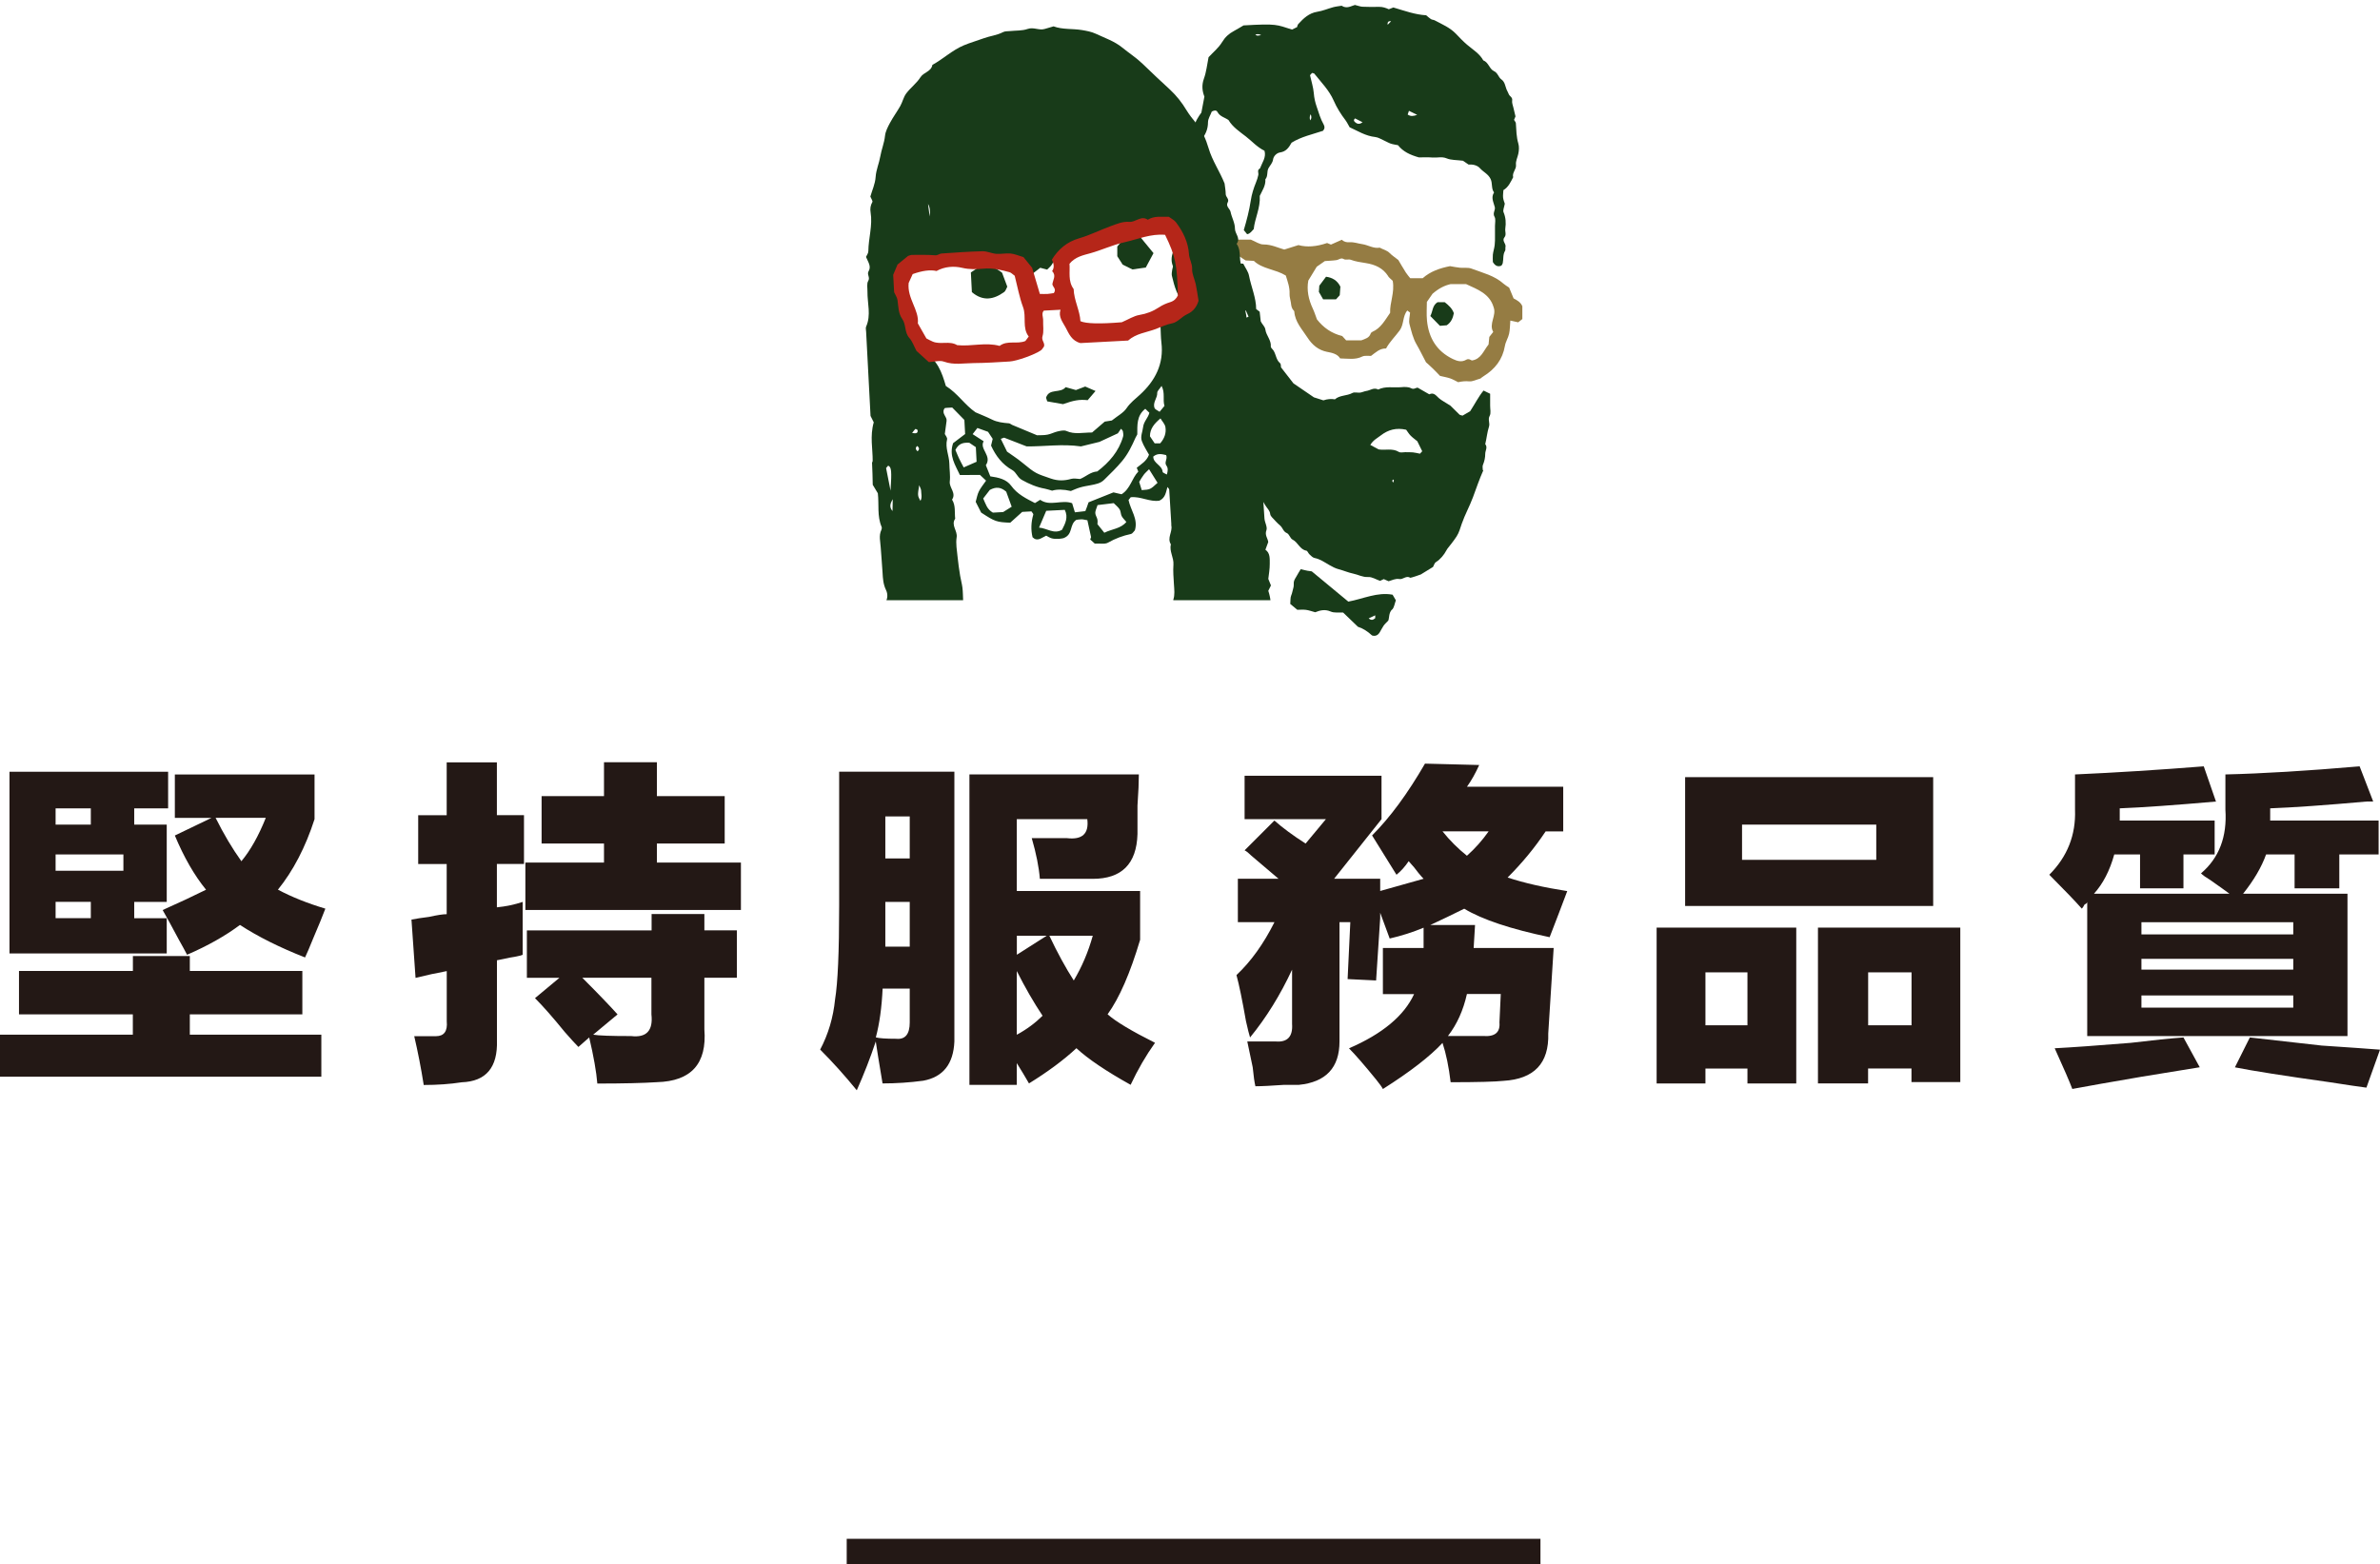 <?xml version="1.0" encoding="UTF-8"?><svg id="_レイヤー_2" xmlns="http://www.w3.org/2000/svg" xmlns:xlink="http://www.w3.org/1999/xlink" viewBox="0 0 378.4 248.68"><defs><style>.cls-1{fill:none;}.cls-2{clip-path:url(#clippath);}.cls-3{fill:#b52619;}.cls-4{fill:#183b19;}.cls-5{fill:#231815;}.cls-6{fill:#957c43;}</style><clipPath id="clippath"><rect class="cls-1" x="137.28" width="104.98" height="95.44"/></clipPath></defs><g id="_デザイン"><g><rect class="cls-5" x="134.62" y="244.68" width="110.3" height="4"/><g><g><path class="cls-5" d="m3.02,161.29v-6.9h18.11v-2.37h9.05v2.37h17.89v6.9h-17.89v3.23h20.91v6.68H0v-6.68h21.12v-3.23H3.02Zm-1.51-38.58h25.22v5.82h-5.39v2.59h5.17v12.29h-5.17v2.59h5.17v5.6H1.51v-28.88Zm7.33,5.82v2.59h5.6v-2.59h-5.6Zm10.78,7.33h-10.78v2.59h10.78v-2.59Zm-10.78,7.54v2.59h5.6v-2.59h-5.6Zm41.17-20.26v7.11c-1.44,4.46-3.38,8.19-5.82,11.21,2.16,1.15,4.67,2.16,7.54,3.02-.43,1.15-1.08,2.73-1.94,4.74-.58,1.44-1.01,2.44-1.29,3.02-4.02-1.58-7.47-3.3-10.35-5.17-2.3,1.72-5.1,3.31-8.41,4.74-.29-.57-.72-1.36-1.29-2.37-1.15-2.16-2.01-3.73-2.59-4.74,2.59-1.15,4.88-2.23,6.9-3.23-1.87-2.3-3.52-5.17-4.96-8.62l5.82-2.8h-5.82v-6.9h22.2Zm-15.73,6.9c1.29,2.59,2.66,4.89,4.1,6.9,1.43-1.72,2.73-4.02,3.88-6.9h-7.98Z"/><path class="cls-5" d="m79,121.2v8.41h4.31v7.76h-4.31v6.9c1.44-.14,2.8-.43,4.1-.86v8.41c-.29.15-1.37.36-3.23.65,1.72-.29,1.43-.22-.86.22v12.72c.14,4.31-1.72,6.54-5.6,6.68-1.87.29-3.88.43-6.04.43-.43-2.73-.94-5.32-1.51-7.76h3.45c1.29,0,1.87-.79,1.72-2.37v-7.98c-1.58.29-3.23.65-4.96,1.08l-.65-9.27c.72-.14,1.65-.29,2.8-.43,1.29-.29,2.23-.43,2.8-.43v-7.97h-4.53v-7.76h4.53v-8.41h7.97Zm4.53,15.95h12.5v-3.02h-9.92v-7.54h9.92v-5.39h8.41v5.39h10.78v7.54h-10.78v3.02h13.36v7.54h-34.27v-7.54Zm20.05,8.19h8.41v2.59h5.17v7.54h-5.17v8.19c.43,5.46-2.08,8.26-7.54,8.41-2.16.14-5.32.22-9.48.22-.15-1.87-.58-4.31-1.29-7.33l-1.72,1.51c-.43-.43-1.15-1.22-2.16-2.37-1.87-2.3-3.45-4.1-4.74-5.39l3.88-3.23h-5.17v-7.54h19.83v-2.59Zm-5.39,15.95l-3.88,3.23c.86.15,2.87.22,6.03.22,2.44.29,3.52-.86,3.23-3.45v-5.82h-10.99c2.59,2.59,4.45,4.53,5.6,5.82Z"/><path class="cls-5" d="m140.32,172.28c-.58-3.45-.94-5.68-1.08-6.68-.86,2.59-1.87,5.17-3.02,7.76-1.87-2.3-3.81-4.46-5.82-6.47,1.29-2.44,2.08-5.1,2.37-7.98.43-2.59.65-7.54.65-14.87v-21.34h18.32v42.89c-.15,3.59-1.8,5.67-4.96,6.25-2.16.29-4.31.43-6.47.43Zm2.16-7.11c1.43.15,2.16-.72,2.16-2.59v-5.39h-4.31c-.14,3.02-.5,5.6-1.08,7.76.57.15,1.65.22,3.23.22Zm2.16-35.35h-3.88v6.68h3.88v-6.68Zm-3.88,16.17v4.53h3.88v-7.11h-3.88v2.59Zm20.91,26.51h-7.54v-49.36h26.94c0,1.15-.07,2.8-.22,4.96v4.53c-.14,4.74-2.52,7.11-7.11,7.11h-8.41c-.15-1.87-.58-4.02-1.29-6.47h5.6c2.44.29,3.52-.72,3.23-3.02h-11.21v11.42h19.61v7.76c-1.58,5.32-3.31,9.27-5.17,11.85,1.29,1.15,3.81,2.66,7.54,4.53-1.44,2.01-2.73,4.24-3.88,6.68-3.88-2.16-6.76-4.1-8.62-5.82-2.01,1.87-4.53,3.74-7.54,5.6-.58-1.01-1.22-2.08-1.94-3.23v3.45Zm4.74-23.71h-4.74v3.02l4.74-3.02Zm-.65,12.72c-1.44-2.16-2.8-4.53-4.1-7.11v10.13c1.58-.86,2.94-1.87,4.1-3.02Zm1.08-12.72c1.29,2.73,2.59,5.1,3.88,7.11,1.29-2.16,2.3-4.53,3.02-7.11h-6.9Z"/><path class="cls-5" d="m197.88,135.21l4.74-4.74c1.29,1.15,2.94,2.37,4.96,3.66l3.23-3.88h-12.93v-6.9h21.77v6.9l-7.54,9.48h7.33v1.94c2.59-.72,4.88-1.36,6.9-1.94-.43-.43-1.08-1.22-1.94-2.37.57.72.43.58-.43-.43-.58.86-1.22,1.58-1.94,2.16l-3.88-6.25c2.87-2.87,5.67-6.68,8.41-11.42l8.62.22c-.58,1.29-1.22,2.44-1.94,3.45h15.3v7.11h-2.8c-1.72,2.59-3.74,5.03-6.04,7.33,2.59.86,5.75,1.58,9.48,2.16-.86,2.3-1.8,4.74-2.8,7.33-6.18-1.29-10.71-2.8-13.58-4.53-1.72.86-3.52,1.72-5.39,2.59h7.11l-.22,3.66h12.72l-.86,13.58c.14,4.74-2.23,7.25-7.11,7.54-1.29.14-4.1.22-8.41.22-.29-2.44-.72-4.53-1.29-6.25-2.01,2.16-5.17,4.6-9.48,7.33-.14-.29-.5-.79-1.08-1.51-1.87-2.3-3.31-3.95-4.31-4.96,5.31-2.3,8.76-5.17,10.35-8.62h-4.96v-7.33h6.47v-3.23c-1.72.72-3.52,1.29-5.39,1.72l-1.51-4.1v.86l-.65,9.91-4.53-.22.43-9.05h-1.72v18.97c0,4.17-2.16,6.47-6.47,6.9h-2.37c-2.01.14-3.52.22-4.53.22-.14-.58-.29-1.58-.43-3.02-.43-2.01-.72-3.37-.86-4.1h4.53c1.87.15,2.73-.79,2.59-2.8v-8.62c-1.87,4.02-4.09,7.62-6.68,10.78-.14-.43-.36-1.29-.65-2.59-.58-3.3-1.08-5.75-1.51-7.33,2.3-2.16,4.31-4.96,6.04-8.41h-5.82v-6.9h6.47c-1.01-.86-2.44-2.08-4.31-3.66-.43-.43-.79-.72-1.08-.86Zm31.47-3.02c1.15,1.44,2.44,2.73,3.88,3.88,1.29-1.15,2.44-2.44,3.45-3.88h-7.33Zm9.27,25.86h-5.39c-.58,2.59-1.58,4.82-3.02,6.68h5.6c1.87.14,2.73-.57,2.59-2.16l.21-4.53Z"/><path class="cls-5" d="m263.39,172.28v-24.79h22.2v24.79h-7.76v-2.37h-6.68v2.37h-7.76Zm4.53-48.71h39.44v20.48h-39.44v-20.48Zm3.23,31.04v8.41h6.68v-8.41h-6.68Zm5.82-17.89h21.34v-5.6h-21.34v5.6Zm12.07,35.56v-24.79h22.63v24.57h-7.76v-2.16h-6.9v2.37h-7.98Zm7.98-17.67v8.41h6.9v-8.41h-6.9Z"/><path class="cls-5" d="m350.38,121.85l1.94,5.6c-6.61.58-11.71.94-15.3,1.08v1.94h15.09v5.39h-4.96v5.39h-6.9v-5.39h-4.1c-.72,2.59-1.8,4.67-3.23,6.25h21.55c-.58-.43-1.58-1.15-3.02-2.16-.72-.43-1.22-.79-1.51-1.08,2.87-2.44,4.17-5.82,3.88-10.13v-5.6c5.89-.14,13-.57,21.34-1.29l2.16,5.6h-1.08c-6.47.58-11.57.94-15.3,1.08v1.94h17.24v5.39h-6.25v5.39h-7.11v-5.39h-4.53c-.72,2.01-1.94,4.1-3.66,6.25h16.6v22.63h-41.38v-21.34c0,.15-.14.29-.43.43-.14.29-.29.51-.43.65-1.01-1.15-2.73-2.94-5.17-5.39,2.87-2.87,4.24-6.32,4.09-10.35v-5.6c6.47-.29,13.29-.72,20.48-1.29Zm-3.23,43.11l2.59,4.74c-1.72.29-4.82.79-9.27,1.51-5.03.86-8.7,1.51-10.99,1.94-.43-1.15-1.37-3.31-2.8-6.47,2.73-.14,6.75-.43,12.07-.86,3.59-.43,6.39-.72,8.41-.86Zm17.46-18.32h-24.14v1.94h24.14v-1.94Zm-24.14,5.82v1.72h24.14v-1.72h-24.14Zm0,7.76h24.14v-1.94h-24.14v1.94Zm17.24,4.74c2.44.29,6.25.72,11.42,1.29,4.31.29,7.4.5,9.27.65l-2.16,6.04c-1.15-.15-3.09-.43-5.82-.86-7.19-1.01-12.21-1.8-15.09-2.37l2.37-4.74Z"/></g><g><g class="cls-2"><g><path class="cls-4" d="m194.31,52.98c-.14.29-.24.7-.15.98.33.98.3,2,.52,2.99.12.52.34,1.03.51,1.54-.42.88.28,1.68.16,2.55-.16,1.23.57,2.37.46,3.61.36.47.33,1.02.31,1.58,0,.2-.02.42.03.61.13.52.41,1.04.42,1.56,0,.44.6.84.09,1.29.11.52.23,1.03.33,1.55.12.66.5,1.23.51,1.95,0,.41.51.79.66,1.22.75,2.19,1.88,4.17,3.12,6.1.26.4.62.7.67,1.22.02.19.15.39.29.53.42.45.83.91,1.3,1.31.41.35.47.95,1.07,1.2.38.16.52.85.9,1.03.87.43,1.13,1.57,2.19,1.76.19.03.3.41.49.58.24.22.51.52.8.58.9.17,1.62.7,2.38,1.13.48.27.93.52,1.47.66.78.2,1.53.54,2.32.7.79.16,1.48.59,2.36.54.62-.04,1.26.39,1.9.61.18-.08.36-.17.59-.28.22.1.46.21.76.34.53-.14,1.08-.46,1.7-.35.61.11,1.11-.62,1.76-.2.05.03,1.6-.48,1.67-.53.58-.36,1.16-.71,1.9-1.17.1-.06.14-.27.19-.36.08-.18.18-.36.35-.46.65-.4,1.26-1.14,1.62-1.83.05-.09.11-.2.17-.28.21-.28.45-.56.67-.85.27-.36.55-.72.79-1.1.41-.64.57-1.31.82-2.02.5-1.44,1.25-2.78,1.78-4.21.53-1.43,1.02-2.88,1.64-4.27-.03-.01-.05-.03-.08-.05,0-.28-.08-.58.02-.81.24-.58.37-1.16.37-1.78,0-.51.42-1.02,0-1.53.23-.91.3-1.88.59-2.76.2-.61-.22-1.14.12-1.75.23-.43.06-1.07.07-1.62,0-.61,0-1.22,0-1.88-.36-.17-.66-.32-1.05-.51-.8.97-1.36,2.11-2.13,3.29-.34.2-.81.47-1.21.7-.23-.08-.39-.08-.48-.16-.59-.57-1.17-1.15-1.45-1.43-.85-.55-1.41-.82-1.85-1.21-.45-.41-.79-.94-1.51-.59-.58-.33-1.17-.67-1.83-1.05-.29-.04-.58.34-1.07.08-.44-.24-1.07-.21-1.6-.16-1.21.1-2.46-.2-3.62.37-.69-.38-1.27.15-1.9.23-.33.05-.64.22-.97.26-.4.05-.89-.12-1.21.05-.91.5-2.04.33-2.8,1.02q-.88-.16-1.83.16c-.53-.17-1.1-.35-1.51-.48-1.02-.7-1.92-1.31-3.25-2.22-.42-.54-1.16-1.5-1.98-2.55-.03-.15.01-.53-.15-.66-.73-.6-.62-1.66-1.27-2.29-.09-.09-.21-.24-.2-.35.09-1.02-.73-1.76-.86-2.68-.08-.55-.49-.8-.74-1.33-.05-.43-.11-.97-.17-1.53-.16-.12-.32-.24-.56-.43,0-1.79-.79-3.51-1.14-5.32-.12-.64-.58-1.22-.91-1.89-.32-.03-.66-.03-.98-.1-.32-.07-.63-.22-1-.35-.35.5-.7.99-1.04,1.46-.31,1.67-.98,3.31-.2,5.01-.11.57-.29.98-.23,1.35.07.39.19.71,0,1.14-.11.25.04.66.15.97.2.54.25,1.03-.02,1.57Zm27.04,23.43s.12-.11.18-.17c.03.05.09.11.08.16-.02.12-.08.23-.12.34-.05-.11-.13-.22-.14-.33Zm-3.48-5.67c.49-.79,1.1-1.07,1.63-1.48,1.22-.95,2.51-1.28,4.07-.93.22.29.42.65.7.93.32.33.71.6,1.07.9.26.54.53,1.07.78,1.59-.13.14-.22.24-.36.39-.34-.07-.72-.17-1.11-.21-.41-.04-.82-.02-1.23-.03-.34,0-.76.11-1.01-.04-1.03-.63-2.14-.23-3.21-.4-.4-.21-.8-.43-1.33-.71Zm-19.8-21.4c.16.36.3.69.44,1.01-.13.06-.18.09-.34.16-.36-.42-.43-.76-.09-1.18Z"/><path class="cls-4" d="m227.53,3.05c.16.1.39.09.56.18,1.19.63,2.44,1.15,3.4,2.15.56.59,1.13,1.19,1.75,1.72.91.78,1.98,1.4,2.59,2.5.84.31.97,1.37,1.68,1.7.66.3.7.98,1.2,1.33.55.39.6,1.04.82,1.6.1.25.26.48.35.74.13.36.63.48.54,1.01-.06.36.11.77.2,1.15.1.46.22.92.33,1.38-.08.18-.15.37-.23.55.1.19.28.36.29.54.07,1.08.08,2.16.39,3.22.15.5.11,1.1,0,1.63-.12.59-.44,1.14-.37,1.77.08.71-.65,1.23-.45,1.96-.4.76-.74,1.57-1.55,2.05-.02.39-.09.8-.05,1.2.05.39.21.77.27.96-.1.58-.33,1.04-.2,1.35.36.86.41,1.71.28,2.6-.07.46.21.98-.13,1.39-.47.58.29,1,.16,1.53-.05.2.03.45-.06.61-.39.62-.23,1.33-.38,1.99-.03.12-.12.23-.21.38-.6.24-1.02,0-1.36-.58,0-.36-.04-.77,0-1.17.06-.51.23-1,.29-1.51.06-.47.05-.96.05-1.44,0-.55,0-1.09,0-1.64,0-.48.14-1.06-.07-1.42-.35-.6.16-1.05.04-1.54-.19-.78-.65-1.52-.12-2.34-.48-.63-.21-1.43-.55-2.14-.38-.8-1.15-1.1-1.68-1.7-.43-.49-1.17-.65-1.82-.59-.39-.26-.72-.49-.89-.61-1.01-.13-1.88-.08-2.6-.38-.77-.32-1.48-.07-2.21-.13-.82-.07-1.64-.02-2.2-.02-1.44-.41-2.52-.93-3.32-1.94-.39-.08-.8-.13-1.18-.26-.38-.13-.73-.36-1.11-.52-.43-.19-.86-.47-1.32-.52-1.54-.16-2.79-.97-4.08-1.55-.25-.43-.42-.8-.66-1.12-.74-.97-1.39-2-1.88-3.13-.72-1.64-1.98-2.9-3.07-4.27-.06-.08-.23-.08-.37-.12-.13.14-.26.29-.32.36.22,1,.52,1.91.6,2.84.06.76.21,1.46.46,2.17.33.96.6,1.94,1.11,2.83.18.32.2.64-.1,1-1.67.56-3.48.94-5,1.89-.44.78-.87,1.41-1.83,1.55-.54.08-1.04.59-1.11,1.1-.09.61-.49.95-.74,1.42-.29.54-.04,1.24-.49,1.75.08,1.01-.51,1.81-.89,2.64.12,1.92-.79,3.58-.96,5.28-.36.37-.57.73-1.05.81-.15-.19-.32-.4-.53-.65.46-1.55.87-3.11,1.11-4.7.15-1.01.46-1.97.84-2.91.15-.37.28-.76.36-1.16.07-.35-.24-.79.26-1.03.34-.92,1.03-1.76.72-2.82-1.18-.57-1.99-1.52-2.95-2.26-.99-.77-2.1-1.49-2.77-2.62-.59-.42-1.37-.55-1.76-1.29-.19-.35-.58-.23-.9-.06-.21.57-.59,1.12-.6,1.68,0,1.15-.42,2.08-1.14,2.88.11.19.17.31.29.53-.07.18-.22.42-.24.67-.13,1.76-.71,3.46-.6,5.24.04.68.06,1.38-.04,2.05-.06.4-.11.73-.02,1.14.09.41-.18.84.02,1.33.12.31-.1.75-.16,1.09.08.22.15.41.21.61.05.19.09.38.12.54,1.06.38,2.06.74,2.95,1.06.44.71.79,1.27,1.1,1.78-.19.77-.61.78-1.2.55-.31-.44-.66-.93-1.02-1.45h-2.23c-.39.25-.9.58-1.04.67-1.29,1.24-1.03,2.59-1.45,3.72-.04.1.03.27.1.38.2.31.19.65.16.99-.12,1.36.16,2.38.89,3.36.65.87,1.29,1.75,1.93,2.63.65.4,1.62.41,1.78,1.53-.22.19-.47.39-.68.57-1.22-.29-2.04-.96-2.63-1.94-.17-.29-.35-.59-.6-.82-1.39-1.26-1.83-2.96-2.24-4.68-.07-.31.02-.67.06-1.01.02-.19.15-.41.09-.56-.35-.89-.19-1.71.16-2.56.12-.3.07-.67.1-.99.65-.83,1.28-1.63,1.91-2.43.31-1.39-.17-2.84.34-4.22-.17-.21-.34-.42-.37-.45-.3-.9.12-1.56.1-2.27-.03-.75-.04-1.51,0-2.25.07-1.01-.03-2.02.35-3.01.34-.87.61-1.79.49-2.77-.04-.31.17-.64.24-.97.21-1.02.78-1.86,1.22-2.46.19-1,.33-1.72.48-2.54-.34-.86-.46-1.79-.08-2.85.39-1.06.5-2.23.74-3.41.7-.76,1.59-1.48,2.15-2.4.49-.81,1.09-1.35,1.88-1.77.54-.29,1.05-.61,1.53-.89,5.37-.31,5.21-.12,7.71.66.25-.12.49-.24.8-.39.05-.12.07-.35.2-.49.83-.91,1.7-1.74,3.02-1.95.85-.13,1.67-.49,2.51-.72.44-.12.91-.16,1.36-.24.81.55,1.56.02,2.11-.12.53.13.86.26,1.18.28.89.04,1.78.04,2.67.02.56-.01,1.06.16,1.54.38.32-.12.63-.24.72-.28,1.84.54,3.42,1.13,5.22,1.24.31.25.5.45.73.59Zm-3.52,14.57c-.09.26-.15.43-.2.59.47.33.92.26,1.51.05-.48-.23-.87-.42-1.31-.64Zm-8.57,1.21c-.36.33-.08.53.09.66.34.28.72.25,1.11-.05-.42-.21-.81-.42-1.19-.61Zm-14.93-13.24q-.33-.24-.92-.11c.27.32.57.13.92.11Zm20.66-2.21q-.64-.1-.54.56c.19-.2.35-.36.54-.56Zm-12.85,15.76c.24-.31.21-.62.06-.98q-.25.49-.06.98Z"/><path class="cls-4" d="m228.93,51.81c.48-.04.82-.06,1.09-.09.73-.49.98-1.18,1.13-1.92-.27-.77-.83-1.26-1.45-1.75h-1.14c-.85.52-.74,1.44-1.15,2.2.5.51.97.99,1.52,1.55Z"/><path class="cls-4" d="m210.83,44c-.36.48-.73.97-1.07,1.43-.02.32-.04.59-.07.98.19.34.42.74.68,1.19h2.04c.21-.23.39-.43.6-.66.03-.46.07-.93.1-1.36-.49-.99-1.27-1.44-2.28-1.58Z"/><path class="cls-6" d="m211.04,55.96c-1.45-.29-2.41-1.12-3.18-2.31-.84-1.3-1.96-2.45-2.08-4.12,0-.06-.06-.13-.1-.17-.34-.35-.38-.75-.44-1.23-.06-.45-.23-.92-.21-1.39.05-1.05-.31-1.98-.6-2.93-1.67-1.02-3.73-1.03-5.08-2.33-.53-.03-.94-.05-1.31-.07-.93-.63-1.92-1.13-2.62-1.99-.07-.09-.08-.23-.14-.42.33-.3.68-.61,1-.9h2.59c.76.31,1.39.78,2.01.77,1.26-.01,2.35.55,3.31.81.9-.28,1.6-.5,2.25-.71q2,.55,4.56-.33c.19.08.38.15.61.25.52-.23,1.08-.47,1.74-.77.31.33.76.44,1.25.4.69-.05,1.33.21,1.99.3.94.14,1.79.74,2.78.56.52.3,1.13.4,1.58.86.37.38.84.68,1.37,1.1.35.58.75,1.29,1.19,1.98.21.33.48.63.71.92h1.97c1.24-1.1,2.76-1.61,4.35-1.92.54.09,1.06.2,1.59.25.61.06,1.28-.07,1.83.14,1.75.67,3.63,1.09,5.09,2.4.25.22.55.39.89.62.21.5.44,1.06.71,1.72.52.27,1.13.59,1.39,1.25,0,.7,0,1.38,0,2.03-.27.22-.48.38-.66.52-.44-.1-.8-.18-1.25-.28-.07.78-.05,1.46-.2,2.11-.14.65-.55,1.26-.66,1.91-.37,2.17-1.58,3.71-3.41,4.84-.23.14-.44.33-.48.36-.72.2-1.26.49-1.76.45-.6-.06-1.16-.01-1.78.13-.4-.2-.82-.44-1.26-.6-.5-.17-1.04-.26-1.63-.4-.34-.35-.7-.75-1.1-1.13-.44-.43-.9-.83-1.13-1.04-.59-1.11-1-1.98-1.48-2.8-.6-1.01-.84-2.14-1.14-3.25-.15-.58.05-1.25.09-1.84-.16-.13-.27-.21-.44-.34-.77.91-.51,2.19-1.2,3.15-.71.97-1.59,1.81-2.18,2.89-1-.03-1.64.63-2.39,1.18-.45.02-1-.09-1.39.1-1.12.56-2.27.32-3.52.3-.43-.72-1.29-.89-2.05-1.04Zm9.67-12.05c-.84-1.31-2.1-1.85-3.57-2.08-.8-.13-1.62-.24-2.37-.52-.4-.15-.78.09-1.14-.12-.43-.26-.77.12-1.15.17-.61.09-1.22.1-1.84.15-.45.31-.89.62-1.29.9-.45.74-.87,1.43-1.34,2.2-.28,1.5.03,3,.71,4.45.26.55.44,1.13.66,1.72,1.02,1.31,2.33,2.24,4.02,2.65.2.21.42.46.63.69h2.4c.65-.25,1.26-.39,1.49-1.07.04-.12.16-.24.28-.29,1.34-.58,1.98-1.82,2.82-3.02-.08-1.6.75-3.21.41-5.09-.27-.27-.56-.47-.74-.74Zm15.96,10.84c.03-.31.07-.71.12-1.18.17-.22.38-.49.62-.79-.75-1.32.57-2.59.06-3.94-.63-2.13-2.53-2.82-4.37-3.66h-2.48c-.92.21-1.83.64-2.86,1.53-.14.2-.48.7-.9,1.3,0,.92-.08,1.95.02,2.97.27,2.75,1.55,4.87,4.1,6.1.7.34,1.41.55,2.14.12.37-.22.65,0,.89.12,1.49-.21,1.84-1.55,2.67-2.56Z"/></g><g><path class="cls-4" d="m202.46,108.59c.14-.77.29-1.56.44-2.37-.31-2.39-.47-4.8-.68-7.21-.01-.13.02-.24.06-.34-.11-.39-.22-.79-.35-1.19q.34-1.63-.28-3.54c.12-.25.25-.5.42-.85-.11-.28-.25-.62-.42-1.04.08-.74.24-1.57.23-2.4,0-.83.07-1.73-.69-2.24.19-.53.32-.88.45-1.22-.07-.62-.59-1.09-.29-1.88.19-.5-.26-1.22-.31-1.85-.15-1.99-.25-3.98-.38-5.97-.11-1.78-.12-3.58-.85-5.18.17-.36.29-.62.42-.89-.12-1.05-1.08-2.05-.24-3.2-.04-.64-.78-1.24-.24-1.93-.23-1.29-.27-2.62-.32-3.95-.28-.82-.53-1.56-.77-2.27.14-.49.27-.94.41-1.39-.2-.42-.41-.84-.49-1.02-.38-3.05.09-5.94-1.03-8.65-.07-.16-.1-.46,0-.55.79-.83-.32-1.77.2-2.69.27-.49.23-1.46-.09-1.92-.88-1.27-.17-2.87-1.05-4.08.7-.88-.26-1.59-.26-2.39,0-.97-.52-1.79-.7-2.7-.11-.52-.81-.85-.45-1.51.29-.51-.31-.83-.32-1.3,0-.56-.12-1.12-.18-1.69-.76-1.92-1.96-3.62-2.55-5.63-.41-1.41-1.04-2.83-1.99-3.98-.55-.66-1.07-1.32-1.51-2.04-.73-1.22-1.59-2.31-2.63-3.28-1.47-1.35-2.92-2.71-4.35-4.1-1.01-.97-2.19-1.73-3.27-2.61-1.2-.98-2.78-1.52-4.21-2.19-.67-.31-1.41-.44-2.16-.57-1.53-.25-3.11-.06-4.52-.59-.5.14-.95.27-1.4.41-.9.28-1.76-.33-2.72,0-.87.31-1.87.24-2.81.34-.37.04-.79,0-1.11.17-.98.51-2.08.61-3.08.98-1.05.39-2.14.69-3.16,1.12-1.81.76-3.27,2.16-4.99,3.11-.18,1.08-1.38,1.15-1.9,1.97-.6.95-1.57,1.65-2.25,2.56-.44.58-.59,1.37-.96,2.02-.51.9-1.13,1.74-1.62,2.65-.35.66-.73,1.37-.8,2.09-.12,1.13-.56,2.16-.75,3.26-.19,1.1-.66,2.11-.74,3.26-.07,1.1-.57,2.17-.84,3.12.15.38.41.72.32.87-.3.53-.38,1.08-.28,1.65.34,2.08-.34,4.11-.36,6.17,0,.34-.27.68-.37.91.35.84.87,1.51.41,2.28-.31.52.29.96-.06,1.54-.26.42-.11,1.1-.12,1.67-.03,1.86.61,3.75-.21,5.59-.11.23,0,.56,0,.85.23,4.45.47,8.9.7,13.35.21.42.42.83.51,1.02-.63,2.22-.15,4.21-.17,6.15-.02.1-.07.18-.1.28,0,0,0,0,0,.01.06,1.16.09,2.33.11,3.49.28.47.55.92.81,1.35.21,1.79-.14,3.62.6,5.34.06.14.03.35-.04.49-.44.92-.15,1.87-.1,2.8.08,1.33.22,2.65.29,3.98.05.95.11,1.85.54,2.75.33.67.33,1.49-.26,2.23,1.08,1.61.22,3.68,1.24,5.31-.13.4-.25.75-.42,1.26.19.5.42,1.11.7,1.86-.09.32-.22.76-.34,1.17.12.27.24.52.4.87-.04.08-.07.17-.11.26.04.08.06.16.07.26.09,1.74.06,3.49.13,5.23.06-.04.11-.07.17-.12,0,2.31,1.1,4.3.92,6.5.39.78-.42,1.53.06,2.4.33.61.18,1.47.24,2.22.06.85.19,1.68.65,2.42-.59,1.03.31,1.93.25,2.93-.05.93.08,1.85.62,2.71.19.31-.05.89-.12,1.72.14.96.91,2.19.79,3.94.18.36.51,1.02.8,1.6.12.92.23,1.76.35,2.64.29.2.6.4.99.67-.06.31-.12.66-.21,1.17.27.52.61,1.18,1,1.93l.09,1.65c.46.72.77,1.54,1,2.38.49.36.91.66,1.34.97-.07.32-.12.57-.14.68.31,1.48,1.68,2.24,2.11,3.61.84,1.17,1.51,2.45,2.19,3.73.73.34,1.43.72,2.24.89.43.09.82.29,1.18.55,1.03,0,2.05.02,3.07,0-.01-.05-.04-.1-.05-.15,2.16-.5,2.42-.63,3.72-1.93-1.06-2.8-3.47-5.05-3.85-8.18.02-.01.04-.02.06-.03-.44-.95-.64-2.06-.77-3.06-.21-.32-.47-.68-.55-1.08-.19-.92-.07-1.91-.32-2.8-.26-.9-.71-1.74-.67-2.71.03-.76.03-1.52-.48-2.17.19-1.02-.41-1.94-.37-2.97.03-1,.15-2.1-.63-2.97-.05-.06-.05-.18-.05-.28,0-2.66-1.05-5.17-1.04-7.83,0-.67-.14-1.28-.42-1.91-.2-.46-.06-1.07-.08-2.01-.11-.2-.41-.78-.57-1.09.04-.89.3-1.64.05-2.15-.61-1.25-.48-2.58-.67-3.87-.11-.74.03-1.52-.49-2.18-.1-.13-.16-.43-.09-.53.55-.74-.41-1.43-.15-2.2-.02-.45-.03-.91.02-1.36-.02-.09-.05-.18-.06-.28-.44-2.59-.84-5.26-.82-7.9-.11-.17-.22-.34-.35-.49-.04-.75-.07-1.32-.1-1.89-.03-.66-.03-1.33-.11-1.99-.08-.63-.26-1.24-.36-1.86-.16-1-.31-2-.41-3.01-.1-1.04-.31-2.11-.15-3.11.17-1.05-.94-1.94-.23-2.97-.12-1.02.1-2.09-.5-3.03.72-1.06-.48-1.88-.36-2.9.11-.93-.06-1.89-.07-2.84-.03-1.28-.69-2.5-.36-3.84.07-.28-.28-.67-.36-.85.11-.8.18-1.44.28-2.08.1-.68-.8-1.12-.38-1.91.02-.02.08-.14.16-.15.28-.04.56-.04,1.12-.07.52.53,1.18,1.21,1.93,1.97l.12,2.24c-.63.48-1.3.98-1.91,1.45-.69,2.02.34,3.46,1.08,5.07,1.18,0,2.12-.02,3.19-.02.25.24.58.55.97.91-.43.63-.86,1.13-1.14,1.7-.25.5-.34,1.07-.51,1.67.29.57.59,1.16.87,1.71,2.2,1.44,2.45,1.52,4.62,1.61.6-.54,1.29-1.16,1.91-1.72l1.46-.08c.12.2.33.38.3.5-.35,1.2-.41,2.4-.12,3.61.76.75,1.38.11,2.17-.25.24.12.56.34.9.43.36.09.75.1,1.12.08.37-.02.74-.12.75-.12,1.55-.6.87-2.11,2.01-2.9.11-.01.47-.09.84-.09.27,0,.54.09.93.15.19.88.39,1.76.58,2.65.02.08-.06.18-.13.41.24.21.51.46.72.65.82-.04,1.6.14,2.11-.15,1.16-.66,2.36-1.11,3.66-1.38.23-.05.4-.38.61-.58.55-1.8-.69-3.21-1.01-4.82.12-.15.23-.3.35-.44,1.59-.17,3.05.8,4.57.54.97-.46,1.02-1.36,1.27-2.17.11.16.27.29.28.43.12,1.8.23,3.6.33,5.4,0,.09-.01.19,0,.28.23,1.01-.71,1.98-.07,3-.27,1.13.49,2.11.41,3.24-.08,1.03.02,2.09.08,3.13.05.83.17,1.66-.11,2.47.49.78.25,1.66.38,2.49.13.82-.11,1.74.56,2.44-.49.68-.32,1.43-.28,2.19.25,4.45.48,8.9.7,13.35.1,1.99.16,3.99.29,5.98.04.64.25,1.27.42,2.04-.13.55-.31,1.28-.52,2.17.24.45.54,1.03.8,1.52-.52,1.82-.03,3.61-.09,5.38-.09,2.69.08,3.57.68,5.06-.23.3-.45.6-.68.9.23.98.67,1.86.15,2.95-.5,1.05-.13,2.2.4,3.25-.11.34-.23.69-.35,1.04.05.18.11.35.16.53.14.44.52,1,.37,1.3-.53,1.05.06,2.12-.25,3.19-.22.77.04,1.69.07,2.39-.62,1.32-1.78,2.24-1.52,3.71.51.74,1.08,1.35,2,1.48,1.21-.17,1.99-1.05,2.94-1.76.79-.08,1.64-.17,2.47-.26.84-.42,1.4-1.38,2.5-1.22.93-.61,1.86-1.23,2.69-1.77.7-1.79.61-3.74,2.15-4.88.37-2.14.88-4.16.46-6.16.2-.44.36-.78.48-1.03-.06-1.13-.12-2.17-.17-3.21-.04-.95-.35-2-.03-2.81.39-1-.47-2.03.43-2.95-.7-1.18-.77-2.49-.74-3.89.25-.64.53-1.34.83-2.09-.14-.4-.3-.84-.51-1.43.34-1.31.84-2.79-.21-4.25.41-1.22.71-2.47-.02-3.76-.37-.66-.34-1.45.02-2.19.42-.86.15-1.66-.28-2.36.33-1.45.64-2.83-.31-4.13Zm-61.58-34.17s.19-.22.33-.38c.53.23.58.83.38,3.98-.26-1.32-.46-2.33-.71-3.6Zm1.02,6.84c-.63-.73-.25-1.36.04-1.89-.01.58-.02,1.15-.04,1.89Zm12.28,38.78c.02.39.12.67.02.83-.12.22-.24-.15-.02-.83Zm-6.37-85.62c-.12-.88-.17-1.28-.26-1.98q.44.7.26,1.98Zm-2.79,34.43c.17-.23.32-.45.5-.63.04-.04.34.08.36.16.09.46-.16.6-.86.47Zm.86,2.91c-.29-.27-.41-.55-.04-.85.32.27.39.55.04.85Zm.46,7.88c-.46-.84-.46-.84-.2-2.49.13.34.3.59.31.84.01.55.2,1.12-.11,1.65Zm7.06,34.77l.14,2.58c-.2.08-.36.15-.55.22-.47-.55.4-1.41-.48-1.92.26-.26.51-.5.89-.89Zm1.87-40.99c-.61.27-1.27.55-2.05.9-.26-.49-.52-.96-.75-1.45-.2-.42-.36-.85-.57-1.33.51-1,1.19-1.2,2.21-1.14.23.16.61.41,1.04.7l.12,2.32Zm4.21,8l-1.62.09c-.95-.54-1.14-1.38-1.54-2.25.37-.48.76-.98,1.05-1.36.98-.53,1.76-.46,2.61.28.25.7.56,1.54.87,2.39-.54.34-1.01.63-1.36.85Zm9.37,2.82c-1.3.75-2.39-.26-3.65-.35.39-.91.71-1.67,1.14-2.67l2.95-.15c.59,1.19.08,2.17-.44,3.17Zm6.72.46c-.32-.4-.62-.77-1.09-1.36,0-.06.06-.41,0-.73-.07-.36-.33-.69-.34-1.04-.01-.35.19-.7.36-1.26.99-.12,1.74-.21,2.57-.31.31.32.7.61.94.99.19.3.16.73.32,1.06.17.33.46.59.75.94-.89,1.08-2.25,1.1-3.51,1.72Zm2.75-6.11c-.4-.09-.84-.2-1.29-.3-1.31.52-2.61,1.04-3.96,1.58-.08.23-.17.49-.26.75-.06.17-.13.34-.25.65-.47.05-1.02.12-1.66.19-.14-.48-.27-.91-.44-1.45-1.65-.61-3.54.56-5.08-.54-.34.22-.58.37-.83.52-1.39-.72-2.79-1.39-3.77-2.74-.76-1.05-2.01-1.32-3.33-1.51-.23-.56-.47-1.16-.71-1.77,1.03-1.5-1.06-2.56-.35-3.81-.72-.46-1.18-.77-1.75-1.13.28-.36.49-.64.76-.98.56.2,1.08.39,1.69.61.22.33.47.72.74,1.12-.09.36-.18.72-.26,1.07.74,1.63,1.78,3,3.37,3.89.66.37.81,1.17,1.55,1.58,1.17.65,2.33,1.15,3.63,1.38.37.07.72.2,1.16.32q1.16-.36,2.98.05c.41-.16.92-.41,1.45-.56.53-.16,1.1-.25,1.64-.35.82-.16,1.61-.28,2.2-.87.98-.98,2-1.93,2.89-3.02.92-1.12,1.52-2.37,2.09-3.66.08-.17.18-.33.29-.54.01-1.43-.13-2.97,1.27-4.07.25.24.45.43.65.63-.2.83-.9,1.37-1,2.3-.08.72-.46,1.47-.2,2.19.28.78.77,1.49,1.14,2.18-.38,1.03-1.24,1.49-1.95,2.08.07.18.15.35.25.6-1.03,1.05-1.24,2.72-2.66,3.61Zm-19.21-8.81c.41-.14.51-.21.57-.18,1.14.44,2.28.88,3.55,1.38,2.76.03,5.67-.43,8.63,0,.91-.22,1.91-.47,2.94-.72.88-.41,1.81-.84,2.93-1.36.08-.12.29-.43.5-.73.1.13.27.26.3.41.05.27.1.58.03.84-.68,2.35-2.2,4.09-4.1,5.54-1.09.07-1.86.86-2.74,1.2-.51-.02-.98-.14-1.39-.02-1.11.31-2.12.35-3.29-.06-2.28-.8-2.31-.7-4.51-2.52-.79-.66-1.67-1.21-2.42-1.75-.35-.71-.63-1.3-.99-2.02Zm25.39-3.26c.28.48.71.9.79,1.39.16.94-.16,1.82-.83,2.58-.26,0-.53,0-.88,0-.24-.36-.5-.74-.75-1.12,0-1.22.71-2.03,1.67-2.84Zm-2.98,11.4c-.12-.39-.25-.81-.4-1.3.24-.39.46-.79.74-1.15.2-.27.47-.49.83-.86.51.81.94,1.49,1.35,2.16-1.16,1.07-1.16,1.07-2.52,1.16Zm4-2.47c-.27-.16-.66-.28-.67-.42-.08-1.07-1.52-1.35-1.49-2.44.74-.6,1.42-.36,2.05-.23.26.65-.36,1.14.05,1.69.28.38.22.87.06,1.4Zm-1.15-9.97c-.39-.27-.7-.37-.79-.57-.38-.88.45-1.59.41-2.45-.01-.29.37-.6.69-1.1.6,1.15.15,2.17.46,3.18-.28.33-.51.61-.78.94Zm2.92-15.37c-.52.16-1.05.33-1.55.49-.41.43-.8.84-1.23,1.3.05.87.04,1.72.14,2.55.42,3.41-.99,6.09-3.4,8.3-.75.69-1.54,1.27-2.14,2.16-.5.74-1.41,1.21-2.34,1.95-.21.03-.68.11-1.13.18-.69.59-1.38,1.19-2.01,1.73-1.46-.01-2.77.35-4.08-.24-.38-.17-.94-.03-1.4.07-.54.12-1.05.41-1.6.51-.55.11-1.13.08-1.67.1-1.35-.56-2.65-1.1-3.96-1.65-.17-.07-.33-.24-.5-.25-.94-.08-1.86-.17-2.73-.61-.84-.42-1.72-.76-2.59-1.14-1.71-1.17-2.83-3.01-4.72-4.19-.62-2.14-1.37-4.35-3.71-5.44-.33-1.02-.27-2.15-1.2-2.86-.2-.15-.38-.5-.36-.73.11-.95-.54-1.59-.86-2.36-.53-1.29-1.18-2.54-1.66-3.86-.4-1.12-.15-2.24.29-3.08,1.21-1.58,2.77-1.15,3.77-1.79.75.08,1.47.35,2.02.15.62-.22,1.19-.47,1.88-.47,1.51,0,3.03-.17,4.53-.05.63.05,1.27.26,1.94.23,2.55-.1,4.84.54,6.72,2.36.05.05.18.03.42.06.35-.27.79-.61,1.23-.95.35.09.71.19,1.1.29.27-.29.59-.53.77-.84.23-.41.42-.77.89-1.02,2.37-1.27,4.74-2.58,7.27-3.51,1.12-.41,2.39-.41,3.49-.95,1.11.21,2.04-.4,2.96-.79,1.26-.53,2.5-.74,3.95-.64.39.6.79,1.22,1.2,1.86-.45,1.13.09,2.2.42,3.19.27.82.47,1.61.51,2.46.04.76.22,1.46.44,2.19.15.51-.33,1.23-.18,1.89.12.54.27,1.07.44,1.76-.38.45-.87,1.02-1.39,1.62Z"/><path class="cls-4" d="m152.28,105.69c0-.06,0-.13-.01-.19-.22.01-.45.02-.67.04,0,0,0,.12,0,.18l.69-.04Z"/><path class="cls-4" d="m141.96,85.1c.06-.15.15-.3.16-.46,0-.07-.15-.16-.23-.23-.03.08-.1.16-.09.23.03.16.1.31.16.46Z"/><path class="cls-4" d="m154.52,46.45c-.05-.99-.11-2.01-.16-3.13.54-.36,1.07-.72,1.5-1,1.46-.29,2.49.31,3.46,1.04.27.72.52,1.41.83,2.22-.14.24-.24.67-.51.86-1.66,1.2-3.37,1.5-5.12.01Z"/><path class="cls-4" d="m180.04,42.84c-.57-.28-.99-.49-1.54-.76-.23-.36-.54-.84-.86-1.34,0-.46,0-.93,0-1.54.35-.43.76-.93,1.18-1.45l2.42-.13c.67.82,1.38,1.68,2.16,2.63-.41.76-.8,1.49-1.23,2.29-.78.11-1.52.21-2.13.3Z"/><path class="cls-4" d="m169,64.26c-.93-.16-1.74-.3-2.5-.44-.09-.28-.14-.45-.19-.58.5-1.56,2.27-.63,3.12-1.68.49.14,1.02.28,1.63.46.45-.17.97-.37,1.48-.56.51.22,1.02.44,1.64.71-.46.54-.88,1.03-1.25,1.46-1.3-.14-2.21.02-3.94.64Z"/><path class="cls-3" d="m179.35,54.15l-7.57.4c-1.37-.35-1.82-1.46-2.34-2.45-.47-.89-1.2-1.71-.83-2.85l-2.65.14c-.42.44-.09,1.02-.11,1.56-.03.84.14,1.74-.1,2.51-.21.67.41,1.03.24,1.63-.15.19-.28.46-.5.62-.97.68-3.85,1.71-4.98,1.77-1.89.11-3.79.24-5.68.25-1.58.01-3.17.35-4.76-.23-.66-.24-1.5.03-2.39.08-.65-.59-1.34-1.21-1.97-1.79-.39-.74-.64-1.5-1.13-2.05-.8-.89-.49-2.12-1.13-3.02-.63-.91-.61-1.96-.75-2.99-.06-.44-.36-.85-.54-1.26-.05-.94-.1-1.89-.15-2.77.25-.59.47-1.11.69-1.64.57-.47,1.15-.94,1.68-1.37.25-.07.43-.16.61-.16,1.22,0,2.45-.04,3.67.06.44.04.68-.25,1.02-.28,2.17-.15,4.35-.31,6.53-.36.72-.02,1.45.35,2.19.41.75.06,1.52-.12,2.27-.05.64.06,1.26.34,2.05.57.42.52.95,1.17,1.38,1.7.43,1.47.83,2.8,1.23,4.16.48,0,.85.02,1.22,0,.37-.03.73-.1,1-.14.46-.64-.14-.94-.23-1.39.07-.68.67-1.4-.04-2.09.4-.61.27-1.21-.04-1.84,1.03-1.65,2.38-2.82,4.34-3.39,1.7-.49,3.31-1.31,4.98-1.92.96-.35,1.94-.78,2.98-.69,1.02.09,1.88-1.08,2.95-.34,1.04-.66,2.19-.43,3.34-.47.39.29.86.51,1.13.86,1.14,1.5,1.96,3.19,2.08,5.07.05.83.54,1.5.5,2.37-.03.8.4,1.61.58,2.43.17.81.28,1.64.44,2.62-.25.85-.75,1.67-1.82,2.15-.84.38-1.52,1.28-2.37,1.44-.95.17-1.77.59-2.62.91-1.48.55-3.14.71-4.4,1.84Zm-18.03-10.31c-.35-.25-.56-.49-.82-.56-1.36-.38-2.71-.7-4.16-.56-1.1.1-2.19.14-3.35-.13-1.33-.32-2.82-.21-4.09.5q-1.47-.34-3.79.49c-.22.49-.45,1-.64,1.41-.26,2.47,1.69,4.29,1.46,6.43.53.93.94,1.66,1.36,2.39.35.18.67.37,1.02.51,1.24.52,2.66-.18,3.87.56,2.25.24,4.51-.5,6.75.12,1.23-.95,2.79-.22,4.1-.78.18-.24.34-.46.53-.71-1.08-1.4-.33-3.14-.9-4.67-.58-1.56-.88-3.23-1.33-5Zm23.93-6.5c-2.27-.21-4.37.71-6.55,1.2-1.84.41-3.54,1.23-5.35,1.73-1.12.31-2.4.56-3.31,1.67.11,1.3-.27,2.75.66,4.02.06,1.81.99,3.41,1.08,5.11q1.33.6,6.57.17c1.08-.46,1.91-1.01,2.8-1.16,1.16-.19,2.16-.58,3.13-1.22.54-.36,1.16-.63,1.78-.82.6-.19.97-.55,1.22-1.08-.14-4.97-.4-6.24-2.03-9.6Z"/></g></g><path class="cls-4" d="m221.32,96.91c-.54.56-.41,1.27-.59,1.76-.32.34-.57.56-.75.82-.23.33-.4.71-.62,1.06-.28.45-.67.66-1.22.49q-1.09-1.02-2.24-1.38c-.75-.72-1.53-1.48-2.35-2.26-.67-.04-1.42.09-2-.17-.92-.4-1.71-.17-2.44.12-.56-.15-1.01-.32-1.47-.38-.47-.06-.95-.01-1.38-.01-.44-.36-.8-.67-1.12-.93.05-.56,0-1,.15-1.35.17-.38.21-.78.33-1.16.11-.33.06-.62.08-.93.03-.37.32-.73.51-1.09.19-.35.4-.68.6-1,.42.1.73.19,1.06.25.33.06.66.09.69.1,2.11,1.75,3.99,3.3,5.81,4.81,2.41-.45,4.6-1.55,7.04-1.1.16.27.29.5.52.89-.2.53-.26,1.14-.6,1.49Zm-2.67.93c-.38.18-.7.33-1.04.48.37.35.7.28,1.04-.03v-.46Z"/></g></g></g></g></svg>